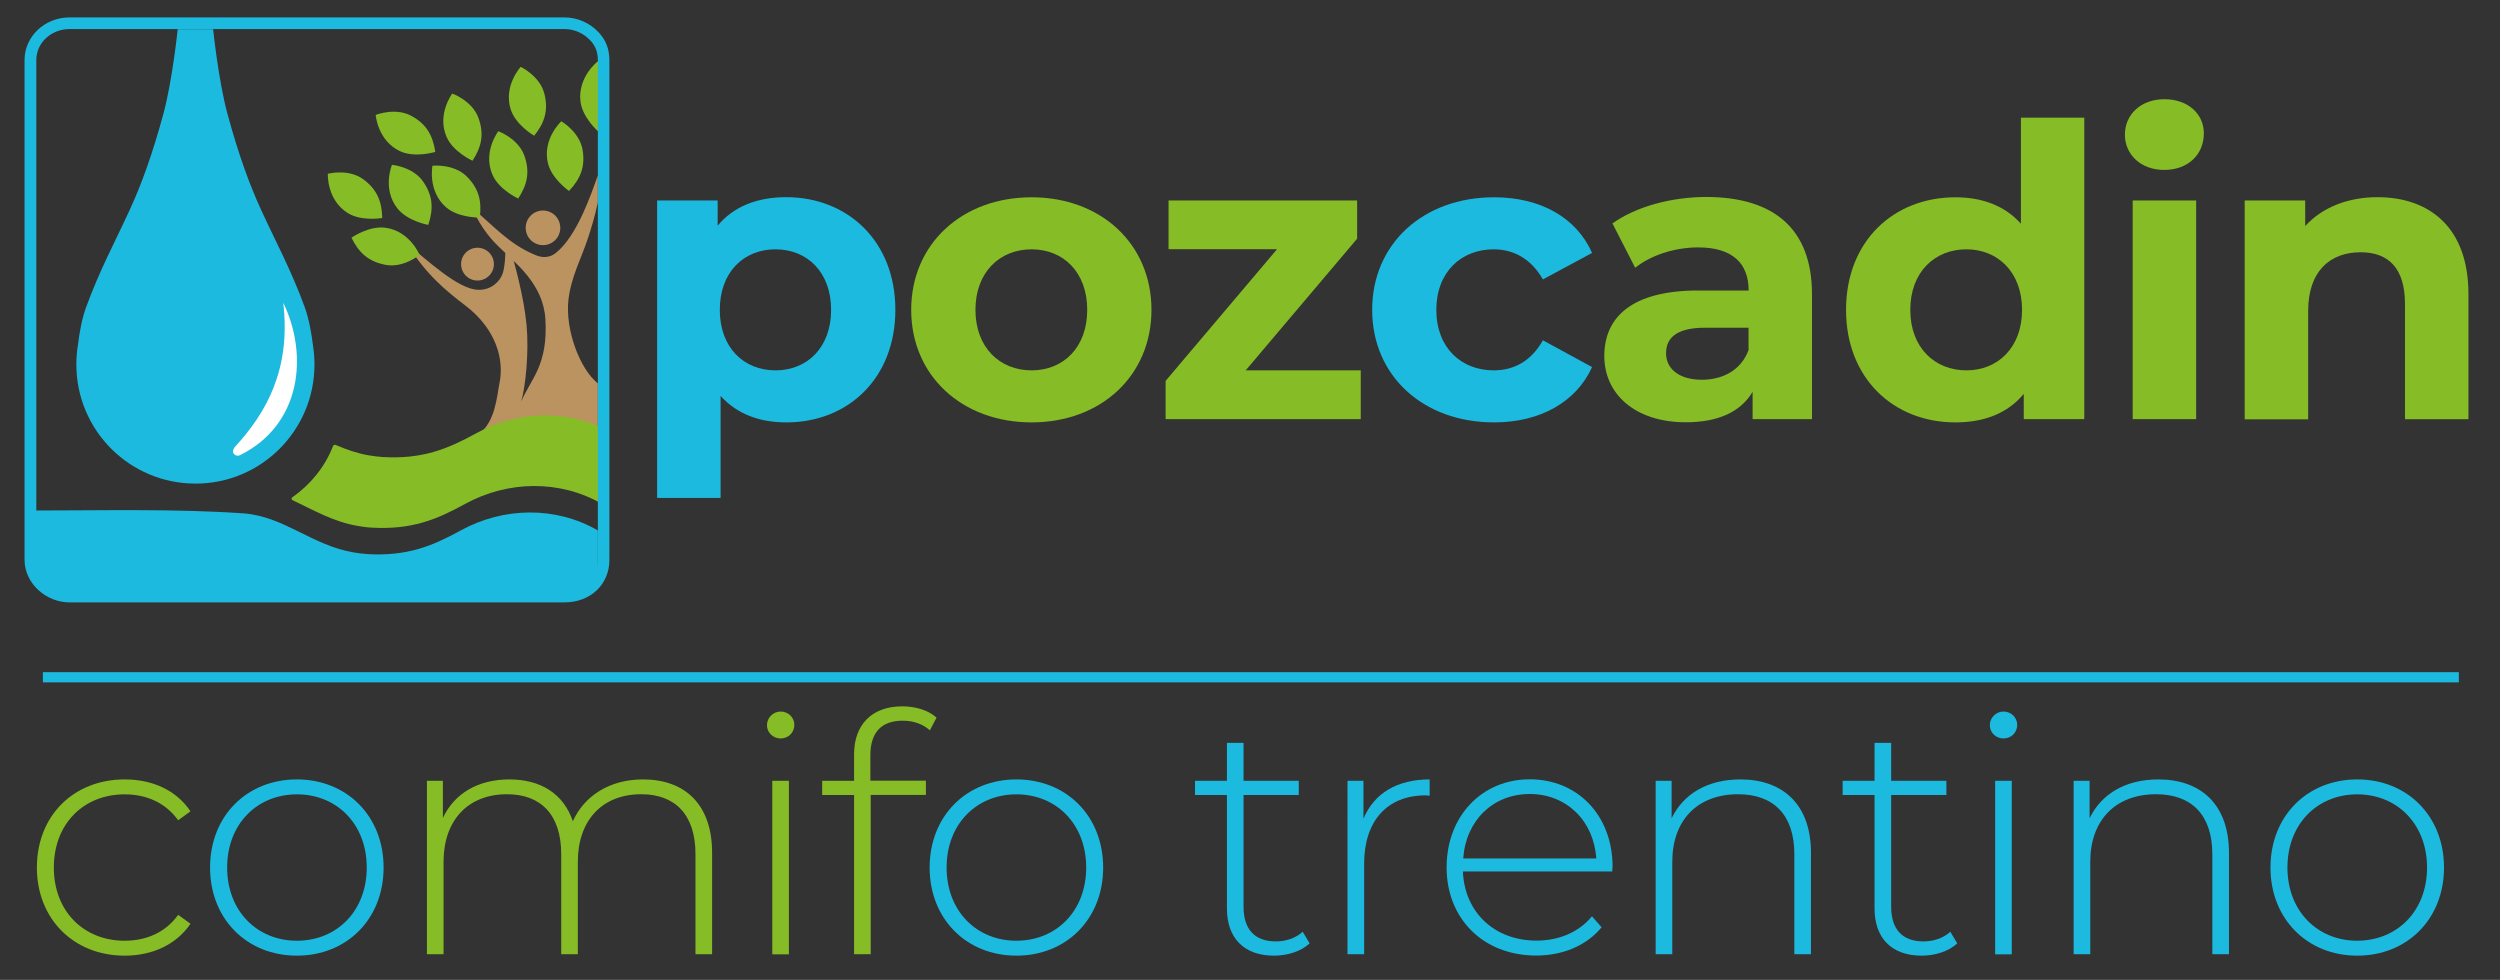 <?xml version="1.0" encoding="utf-8"?>
<!-- Generator: Adobe Illustrator 25.1.0, SVG Export Plug-In . SVG Version: 6.00 Build 0)  -->
<svg version="1.1" id="Livello_2" xmlns="http://www.w3.org/2000/svg" xmlns:xlink="http://www.w3.org/1999/xlink" x="0px" y="0px"
	 viewBox="0 0 2210 866.2" style="enable-background:new 0 0 2210 866.2;" xml:space="preserve">
<rect x="0" y="0" width="2210" height="866.2" fill="#333333" stroke="none"/>
<style type="text/css">
	.st0{fill:#FFFFFF;stroke:#000000;stroke-miterlimit:10;}
	.st1{fill:#FFFFFF;}
	.st2{fill:#86BC25;}
	.st3{fill:#1DBADF;}
	.st4{fill:#00AFD3;}
	.st5{fill:#BB9360;}
	.st6{fill-rule:evenodd;clip-rule:evenodd;fill:#1DBADF;}
	.st7{fill-rule:evenodd;clip-rule:evenodd;fill:#86BC25;}
	.st8{fill-rule:evenodd;clip-rule:evenodd;fill:#FFFFFF;}
	.st9{fill:#F6F6F6;}
	.st10{fill:none;stroke:#575756;stroke-width:9;stroke-miterlimit:10;}
	.st11{fill:none;stroke:#1DBADF;stroke-width:9;stroke-miterlimit:10;}
	.st12{fill:#575756;}
</style>
<g id="Livello_1">
	<g>
		<g>
			<g>
				<g>
					<path class="st5" d="M423,384.1l105.5,16.3v-61.5c-16.1-12.7-29-47.8-26-74c2.4-20.4,11.5-36.7,17.3-54.5
						c2.6-7.9,6.1-19,8.7-31.6V155c-6,17-18.4,53.5-36.9,68.4c-7.5,6.1-15,3.4-18.2,2.1c-23.7-9.7-37.9-26.7-56.3-42
						c9.1,20.4,19.5,30.4,24.5,35.3c14,13.6,38.6,32.2,40.5,63.1c2.6,41.4-13.1,53.2-21.4,73.2c3.9-13.1,7-44,4.8-67.5
						c-2.3-25.2-10.6-54.5-14.6-68.4c-1.4-5-3.6-5.8-3.7-6c-0.5,13.2-0.8,22.5-2.9,28.7c-2.2,6.5-9.6,14.5-21.4,14.3
						c-17.5-0.2-44.6-25.6-63.3-40.9c17.3,27.8,35,42,51.9,54.9c26.9,20.5,34.3,47.5,30.1,68.1C439.2,350.3,438.1,372.6,423,384.1z"
						/>
				</g>
			</g>
			<g>
				<g>
					<circle class="st5" cx="422.1" cy="233.5" r="14.5"/>
				</g>
			</g>
			<g>
				<g>
					<circle class="st5" cx="480" cy="201.4" r="15.3"/>
				</g>
			</g>
		</g>
		<g>
			<g>
				<g>
					<path class="st2" d="M310.7,210.1c0,0,15.3-10.7,29.8-8.8c21.8,2.8,30.4,24,30.4,24s-14.3,11.9-30.2,8.8
						C325.5,231.2,317.1,223.2,310.7,210.1z"/>
				</g>
			</g>
			<g>
				<g>
					<path class="st2" d="M458.1,175.5c0,0-17-7.7-22.8-21.1c-8.7-20.2,5.2-38.4,5.2-38.4s17.5,6.3,23,21.5
						C468.7,152,466.1,163.3,458.1,175.5z"/>
				</g>
			</g>
			<g>
				<g>
					<path class="st2" d="M472.2,120c0,0-16.2-9.3-20.7-23.2c-6.7-20.9,8.8-37.7,8.8-37.7s16.8,7.9,20.9,23.6
						C485,97.6,481.4,108.6,472.2,120z"/>
				</g>
			</g>
			<g>
				<g>
					<path class="st2" d="M503,168.8c0,0-15.4-10.6-18.7-24.8c-4.9-21.4,11.9-36.8,11.9-36.8s16.1,9.3,18.8,25.2
						C517.6,147.6,513,158.2,503,168.8z"/>
				</g>
			</g>
			<g>
				<g>
					<path class="st2" d="M528.8,116.2c0,0-14-12.2-15.7-26.7c-2.4-21.8,15.4-35.3,15.4-35.3s5,5.9,4.8,18.2L528.8,116.2z"/>
				</g>
			</g>
			<g>
				<g>
					<path class="st2" d="M417.7,142.1c0,0-17.1-7.7-22.9-21c-8.8-20.1,5-38.4,5-38.4s17.5,6.2,23.1,21.4
						C428.2,118.5,425.7,129.8,417.7,142.1z"/>
				</g>
			</g>
			<g>
				<g>
					<path class="st2" d="M384.8,134.3c0,0-17.9,5.5-31.1-0.6c-19.9-9.3-21.6-32.1-21.6-32.1s17.2-6.9,31.5,0.8
						C377.1,109.7,382.6,119.8,384.8,134.3z"/>
				</g>
			</g>
			<g>
				<g>
					<path class="st2" d="M424.1,192.3c0,0-18.7,0.5-29.7-9c-16.6-14.4-12.1-36.8-12.1-36.8s18.5-2,30.1,9.3
						C423.4,166.6,426,177.9,424.1,192.3z"/>
				</g>
			</g>
			<g>
				<g>
					<path class="st2" d="M378.6,198.8c0,0-18.4-3.2-27.4-14.7c-13.5-17.3-4.7-38.4-4.7-38.4s18.5,1.6,27.7,15
						C382.9,173.4,383.2,184.9,378.6,198.8z"/>
				</g>
			</g>
			<g>
				<g>
					<path class="st2" d="M337.9,192.7c0,0-18.4,3.3-30.7-4.5c-18.5-11.7-17.4-34.6-17.4-34.6s18-4.7,31.1,4.7
						C333.3,167.3,337.6,178.1,337.9,192.7z"/>
				</g>
			</g>
		</g>
		<g>
			<g>
				<path class="st6" d="M65.8,523.5c37.9,0,425.7,0,425.7,0c19.2,0,37-5.8,37-20.2c0-8.5,0-34.4,0-34.4
					c-37.4-21.6-83.4-20.7-121.2,0c-25.3,13.9-47.5,23-82.8,20.9c-4.3-0.3-7.4-0.8-11.5-1.4c-37.1-6.1-61.8-32-97.9-34.6
					c-60.9-4.2-126.9-2.5-185.4-2.5c0,0,0,26.8,0,33.3C29.8,505.1,32.1,523.5,65.8,523.5z"/>
			</g>
		</g>
		<g>
			<g>
				<path class="st6" d="M278,322.4c0,0,0-0.1,0-0.1c0-5.9-0.5-11.7-1.4-17.4c-1.2-10-3.4-22.7-7.2-33.3
					c-12.1-33.1-25.9-58.4-38.5-85.9c-10.6-23-20.3-50-29.9-85.3c-7.9-29.2-12.6-74.6-12.6-74.6h-14.9H172h-14.9
					c0,0-4.7,45.4-12.6,74.6c-9.6,35.4-19.3,62.4-29.9,85.3c-12.6,27.5-26.4,52.8-38.5,85.9c-3.8,10.4-5.9,22.8-7.1,32.7
					c-1,5.8-1.5,11.8-1.5,17.9c0,58.2,47.1,105.3,105.3,105.3C230.8,427.6,277.9,380.5,278,322.4L278,322.4
					C278,322.4,278,322.4,278,322.4z"/>
			</g>
		</g>
		<g>
			<g>
				<path class="st8" d="M250.4,267.6c22.5,46.6,15.8,108.1-38.3,134.8c-3.6,1.8-9.2-2.1-4-7.8C234.8,365.4,257.4,327.2,250.4,267.6
					z"/>
			</g>
		</g>
		<g>
			<g>
				<g>
					<path class="st7" d="M420.8,383.1c-25.3,13.9-47.5,23-82.8,20.9c-4.3-0.3-7.4-0.8-11.5-1.4c-10.3-1.7-19.7-5-28.6-8.8
						c-2.2-0.9-2.9-1-3.7,1c-7.2,18.3-20,33.8-35.9,44.9c-0.7,0.5-0.9,1.9,0.4,2.5c18.3,8.6,36,19.2,58.1,22.8
						c4.1,0.7,7.2,1.2,11.5,1.4c35.3,2.1,57.5-7,82.8-20.9c37.7-20.7,83.7-21.6,121.2,0l-0.5-67.7
						C496.3,361.8,455.1,364.3,420.8,383.1z"/>
				</g>
			</g>
		</g>
		<g>
			<g>
				<path class="st3" d="M499.1,25.7c9.2,0,17.2,4.1,22.8,10.1c4.3,4.6,6.5,9.7,6.6,17.2v441.8c0,16.9-12.8,27.3-29.4,27.3H61.4
					c-15,0-29.3-12.2-29.3-27.3V53c0-15.1,13.1-27.3,29.3-27.3H499.1 M499.1,15.4H61.4c-21.9,0-39.7,16.9-39.7,37.6v441.8
					c0,10.1,4.4,19.7,12.4,27c7.5,6.8,17.4,10.7,27.2,10.7h437.7c23,0,39.7-15.8,39.7-37.6V53V53l0-0.1c-0.1-9.7-3.1-17.4-9.4-24.2
					C521.5,20.3,510.5,15.4,499.1,15.4L499.1,15.4z"/>
			</g>
		</g>
	</g>
	<g>
		<path class="st3" d="M791.5,273.9c0,60.7-42,99.5-96.3,99.5c-24.1,0-43.8-7.5-58.2-23.4v90.2h-56.1v-263h53.5v22.3
			c14-16.9,34.9-25.2,60.7-25.2C749.4,174.4,791.5,213.2,791.5,273.9z M734.7,273.9c0-33.4-21.2-53.5-49.2-53.5
			s-49.2,20.1-49.2,53.5c0,33.4,21.2,53.5,49.2,53.5S734.7,307.3,734.7,273.9z"/>
		<path class="st2" d="M805.5,273.9c0-58.2,44.9-99.5,106.4-99.5c61.4,0,106,41.3,106,99.5c0,58.2-44.6,99.5-106,99.5
			C850.4,373.4,805.5,332.1,805.5,273.9z M961.1,273.9c0-33.4-21.2-53.5-49.2-53.5c-28,0-49.6,20.1-49.6,53.5
			c0,33.4,21.6,53.5,49.6,53.5C939.9,327.4,961.1,307.3,961.1,273.9z"/>
		<path class="st2" d="M1202.9,327.4v43.1h-172.5v-33.8l98.5-116.4h-95.9v-43.1h166.7V211l-98.5,116.4H1202.9z"/>
		<path class="st3" d="M1213,273.9c0-58.2,44.9-99.5,107.8-99.5c40.6,0,72.6,17.6,86.6,49.2l-43.5,23.4
			c-10.4-18.3-25.9-26.6-43.5-26.6c-28.4,0-50.7,19.8-50.7,53.5c0,33.8,22.3,53.5,50.7,53.5c17.6,0,33.1-7.9,43.5-26.6l43.5,23.7
			c-14,30.9-46,48.9-86.6,48.9C1257.9,373.4,1213,332.1,1213,273.9z"/>
		<path class="st2" d="M1601.8,260.2v110.3h-52.5v-24.1c-10.4,17.6-30.5,26.9-58.9,26.9c-45.3,0-72.2-25.2-72.2-58.6
			c0-34.1,24.1-57.9,83-57.9h44.6c0-24.1-14.4-38.1-44.6-38.1c-20.5,0-41.7,6.8-55.7,18l-20.1-39.2c21.2-15.1,52.5-23.4,83.4-23.4
			C1567.6,174.4,1601.8,201.7,1601.8,260.2z M1545.7,309.5v-19.8h-38.4c-26.2,0-34.5,9.7-34.5,22.6c0,14,11.9,23.4,31.6,23.4
			C1523.1,335.7,1539.2,327.1,1545.7,309.5z"/>
		<path class="st2" d="M1842.5,103.9v266.6H1789v-22.3c-14,16.9-34.5,25.2-60.4,25.2c-54.6,0-96.7-38.8-96.7-99.5s42-99.5,96.7-99.5
			c23.7,0,43.8,7.5,57.9,23.4v-93.8H1842.5z M1787.5,273.9c0-33.4-21.6-53.5-49.2-53.5c-28,0-49.6,20.1-49.6,53.5
			c0,33.4,21.6,53.5,49.6,53.5C1766,327.4,1787.5,307.3,1787.5,273.9z"/>
		<path class="st2" d="M1878.4,119c0-17.6,14-31.3,34.9-31.3c20.8,0,34.9,12.9,34.9,30.2c0,18.7-14,32.3-34.9,32.3
			C1892.5,150.3,1878.4,136.6,1878.4,119z M1885.3,177.2h56.1v193.3h-56.1V177.2z"/>
		<path class="st2" d="M2182.1,259.9v110.7H2126v-102c0-31.3-14.4-45.6-39.2-45.6c-26.9,0-46.4,16.5-46.4,52.1v95.6h-56.1V177.2
			h53.5v22.6c15.1-16.5,37.7-25.5,64-25.5C2147.6,174.4,2182.1,201,2182.1,259.9z"/>
	</g>
	<g>
		<path class="st2" d="M32.6,766.9c0-45.9,32.6-77.9,77.6-77.9c24.4,0,45.6,9.4,58.2,28.2l-10.9,7.9c-11.2-15.6-28.2-22.9-47.3-22.9
			c-36.2,0-62.6,25.9-62.6,64.7s26.5,64.7,62.6,64.7c19.1,0,36.2-7.3,47.3-22.9l10.9,7.9c-12.6,18.5-33.8,28.2-58.2,28.2
			C65.2,844.8,32.6,812.4,32.6,766.9z"/>
		<path class="st3" d="M185.7,766.9c0-45.6,32.6-77.9,76.7-77.9c44.1,0,76.7,32.3,76.7,77.9s-32.6,77.9-76.7,77.9
			C218.3,844.8,185.7,812.4,185.7,766.9z M324.2,766.9c0-38.5-26.5-64.7-61.7-64.7s-61.7,26.2-61.7,64.7s26.5,64.7,61.7,64.7
			S324.2,805.4,324.2,766.9z"/>
		<path class="st2" d="M629.5,753.9v89.6h-14.7v-88.5c0-34.7-17.9-52.9-47.9-52.9c-34.7,0-56.1,23.2-56.1,59.7v81.7h-14.7v-88.5
			c0-34.7-17.9-52.9-47.9-52.9c-34.7,0-56.1,23.2-56.1,59.7v81.7h-14.7V690.2h14.1v32.9c10-21.5,30.9-34.1,58.8-34.1
			c27.6,0,47.9,12.6,56.1,37c10-22.3,32.3-37,62-37C605.4,689,629.5,711,629.5,753.9z"/>
		<path class="st2" d="M678,641.1c0-6.5,5.3-12.1,12.1-12.1s12.1,5.3,12.1,11.8c0,6.8-5.3,12-12.1,12S678,647.5,678,641.1z
			 M682.7,690.2h14.7v153.4h-14.7V690.2z"/>
		<path class="st2" d="M769.4,667.8v22.3h49.1v12.6h-48.8v140.8H755V702.8h-28.2v-12.6H755v-23.5c0-25.6,15.3-42.3,42.6-42.3
			c11.2,0,22.9,3.2,30.3,10l-5.9,11.2c-6.2-5.6-14.7-8.5-23.8-8.5C779.1,637,769.4,647.5,769.4,667.8z"/>
		<path class="st3" d="M821.8,766.9c0-45.6,32.6-77.9,76.7-77.9c44.1,0,76.7,32.3,76.7,77.9s-32.6,77.9-76.7,77.9
			C854.4,844.8,821.8,812.4,821.8,766.9z M960.2,766.9c0-38.5-26.5-64.7-61.7-64.7s-61.7,26.2-61.7,64.7s26.5,64.7,61.7,64.7
			S960.2,805.4,960.2,766.9z"/>
		<path class="st3" d="M1157.7,833.9c-7.6,7.3-20,10.9-31.4,10.9c-27,0-41.7-15.9-41.7-41.7V702.8h-28.2v-12.6h28.2v-33.5h14.7v33.5
			h48.8v12.6h-48.8v98.8c0,19.7,9.7,30.6,28.5,30.6c9.1,0,17.6-2.9,23.8-8.5L1157.7,833.9z"/>
		<path class="st3" d="M1263.8,689v14.4c-1.2,0-2.4-0.3-3.5-0.3c-34.1,0-54.4,22.6-54.4,60.5v79.9h-14.7V690.2h14.1v33.5
			C1214.7,701.3,1235,689,1263.8,689z"/>
		<path class="st3" d="M1425.2,770.4h-132c1.5,36.4,28.2,61.1,65,61.1c19.4,0,37.3-7.1,49.1-21.5l8.5,9.7
			c-13.5,16.5-34.7,25-57.9,25c-46.4,0-79.1-32.3-79.1-77.9s31.4-77.9,73.5-77.9s73.2,31.7,73.2,77.3
			C1425.5,767.5,1425.2,768.9,1425.2,770.4z M1293.5,758.9h117.6c-2.1-33.2-26.2-57-58.8-57S1295.8,725.4,1293.5,758.9z"/>
		<path class="st3" d="M1600.9,753.9v89.6h-14.7v-88.5c0-34.7-18.5-52.9-49.7-52.9c-36.2,0-58.2,23.2-58.2,59.7v81.7h-14.7V690.2
			h14.1v33.2c10.3-21.5,31.7-34.4,60.8-34.4C1575.9,689,1600.9,711,1600.9,753.9z"/>
		<path class="st3" d="M1730.2,833.9c-7.6,7.3-20,10.9-31.4,10.9c-27,0-41.7-15.9-41.7-41.7V702.8h-28.2v-12.6h28.2v-33.5h14.7v33.5
			h48.8v12.6h-48.8v98.8c0,19.7,9.7,30.6,28.5,30.6c9.1,0,17.6-2.9,23.8-8.5L1730.2,833.9z"/>
		<path class="st3" d="M1759,641.1c0-6.5,5.3-12.1,12.1-12.1c6.8,0,12.1,5.3,12.1,11.8c0,6.8-5.3,12-12.1,12
			C1764.3,652.8,1759,647.5,1759,641.1z M1763.7,690.2h14.7v153.4h-14.7V690.2z"/>
		<path class="st3" d="M1970.4,753.9v89.6h-14.7v-88.5c0-34.7-18.5-52.9-49.7-52.9c-36.2,0-58.2,23.2-58.2,59.7v81.7h-14.7V690.2
			h14.1v33.2c10.3-21.5,31.7-34.4,60.8-34.4C1945.4,689,1970.4,711,1970.4,753.9z"/>
		<path class="st3" d="M2007.1,766.9c0-45.6,32.6-77.9,76.7-77.9c44.1,0,76.7,32.3,76.7,77.9s-32.6,77.9-76.7,77.9
			C2039.7,844.8,2007.1,812.4,2007.1,766.9z M2145.5,766.9c0-38.5-26.5-64.7-61.7-64.7c-35.3,0-61.7,26.2-61.7,64.7
			s26.5,64.7,61.7,64.7C2119.1,831.5,2145.5,805.4,2145.5,766.9z"/>
	</g>
	<g>
		<rect x="37.9" y="594.2" class="st3" width="2135.7" height="9"/>
	</g>
</g>
</svg>
